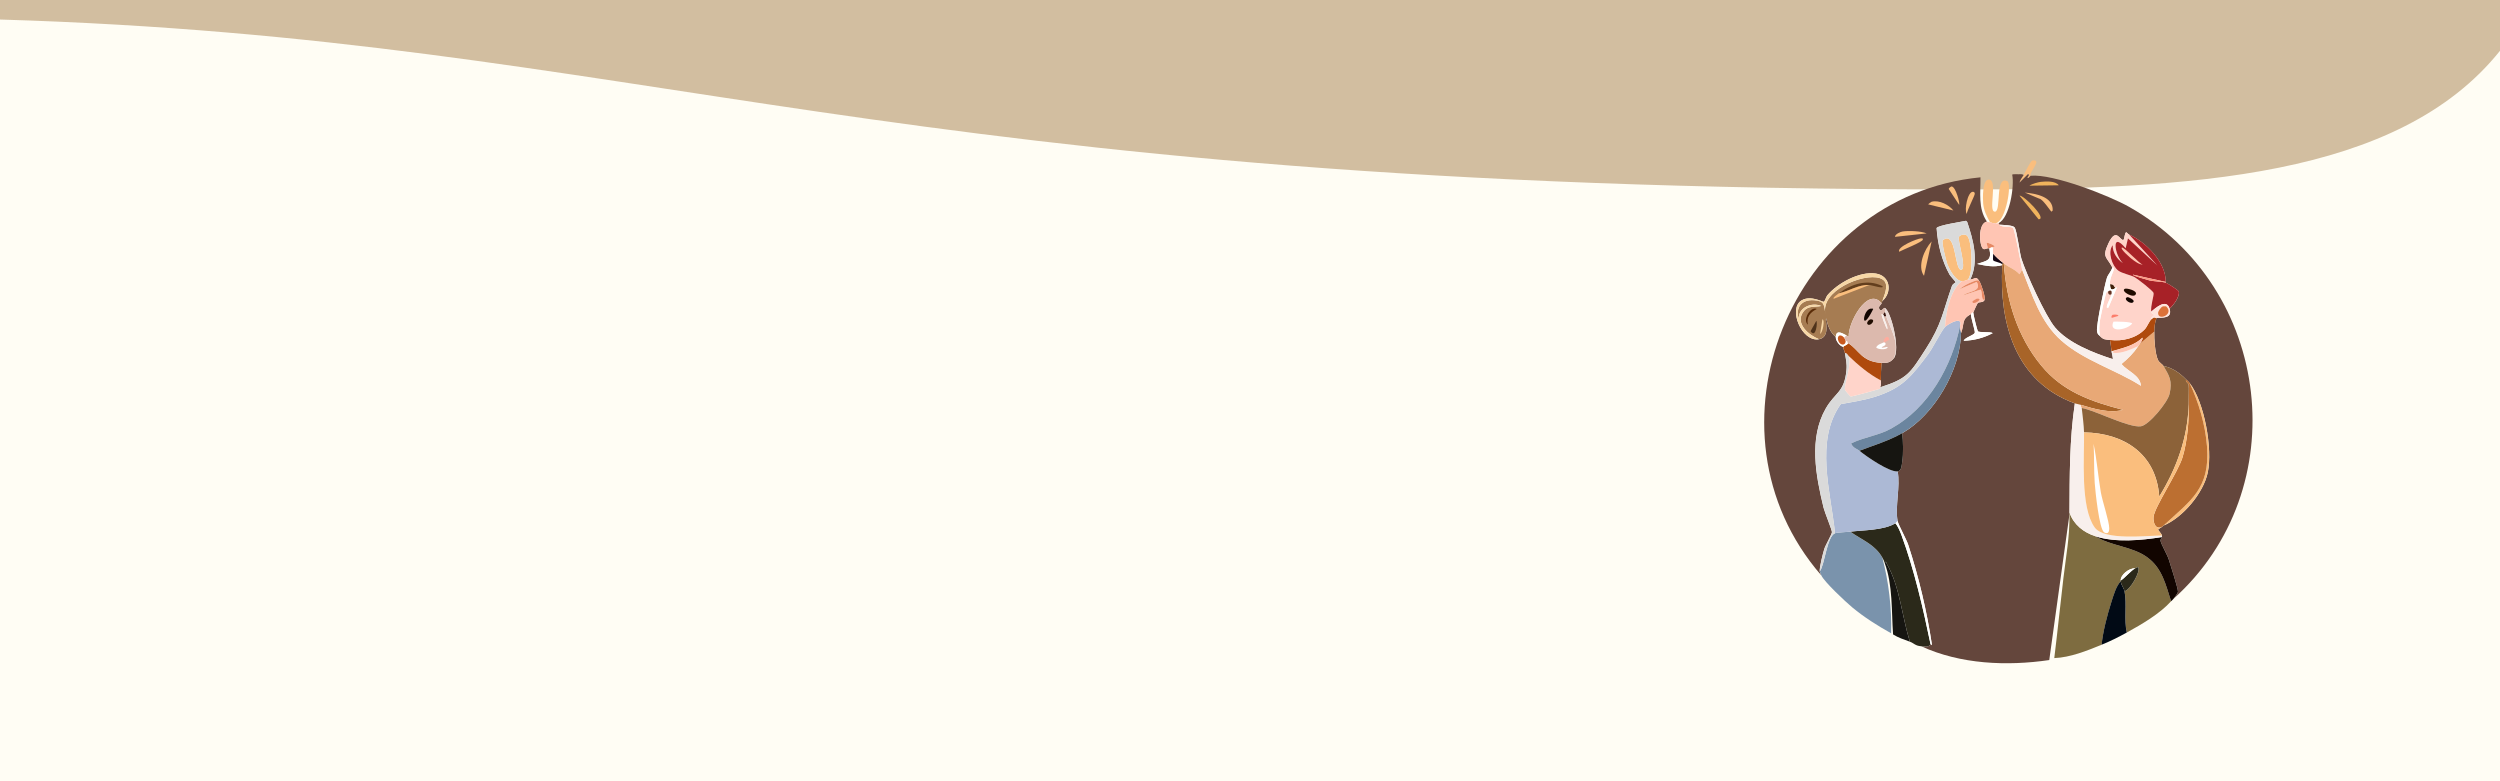<?xml version="1.0" encoding="UTF-8"?>
<svg xmlns="http://www.w3.org/2000/svg" viewBox="0 0 1280 400"><rect x="0" y="0" width="1280" height="400" fill="#333333" stroke="none"/>
  <defs>
    <style>
      .cls-1 {
        fill: #a86428;
      }

      .cls-2 {
        fill: #7a93ac;
      }

      .cls-3 {
        fill: #161511;
      }

      .cls-4 {
        fill: #ffc5b3;
      }

      .cls-5 {
        fill: #663120;
      }

      .cls-6 {
        fill: #acb9d5;
      }

      .cls-7 {
        fill: #e8a876;
      }

      .cls-8 {
        fill: #f8efec;
      }

      .cls-9 {
        fill: #a67c52;
      }

      .cls-10 {
        fill: #af4a0d;
      }

      .cls-11 {
        fill: #d2bea0;
      }

      .cls-12 {
        fill: #2b291a;
      }

      .cls-13 {
        fill: #f7d7a6;
      }

      .cls-14 {
        fill: #38140e;
      }

      .cls-15 {
        fill: #f0b35c;
      }

      .cls-16 {
        fill: #feac9e;
      }

      .cls-17 {
        fill: #4f331b;
      }

      .cls-18 {
        fill: #fc7d6b;
      }

      .cls-19 {
        fill: #fff;
      }

      .cls-20 {
        fill: #120500;
      }

      .cls-21 {
        fill: #fffdf4;
      }

      .cls-22 {
        fill: #010a15;
      }

      .cls-23 {
        fill: #a72127;
      }

      .cls-24 {
        fill: #7e6c40;
      }

      .cls-25 {
        fill: #633e1d;
      }

      .cls-26 {
        fill: #64463c;
      }

      .cls-27 {
        fill: #150613;
      }

      .cls-28 {
        fill: #c9591e;
      }

      .cls-29 {
        fill: #e9d9d5;
      }

      .cls-30 {
        fill: #8c6239;
      }

      .cls-31 {
        fill: #fabe7d;
      }

      .cls-32 {
        fill: #e78864;
      }

      .cls-33 {
        fill: #fd9883;
      }

      .cls-34 {
        fill: #5a2c08;
      }

      .cls-35 {
        fill: #dcb9ad;
      }

      .cls-36 {
        fill: #ffd4ca;
      }

      .cls-37 {
        fill: #42210b;
      }

      .cls-38 {
        fill: #1f0c00;
      }

      .cls-39 {
        fill: #bc6f31;
      }

      .cls-40 {
        fill: #6b859f;
      }

      .cls-41 {
        fill: #dadada;
      }

      .cls-42 {
        fill: #ffe3db;
      }

      .cls-43 {
        fill: #dc7138;
      }
    </style>
  </defs>
  <g id="MovingImages-Seg-bottom-funerals">
    <path class="cls-11" d="M-1279-1H1v28c-72,32-158.73,80.53-275,71C-823,53-816,4-1279,11V-1Z"/>
  </g>
  <g id="MovingImages-Seg-bottom-funerals_copy" data-name="MovingImages-Seg-bottom-funerals copy">
    <rect class="cls-21" y="-49" width="1280" height="500"/>
    <path class="cls-11" d="M0-2h1280v28c-52,65-158.34,71-275,71C451,97,332,20,0,10V-2Z"/>
    <g id="Thanks">
      <path class="cls-31" d="M1039.64,89.98c-.09,0-1,1.28-1.37,1.17-.91-.26,1.56-1.79,0-1.96l-4.3,4.3c.26-1.36,1.42-2.63,2.15-3.91.89-1.56,3.53-7.32,4.5-7.43,5.35-.63-1.93,6.1-.98,7.82Z"/>
      <g>
        <g>
          <path class="cls-26" d="M1017.35,113.45c-4.92.85-3.93,13.34-1.76,14.08.74.25,1.42-.34,2.15-.39.25-.02.56.05.78,0,1.45,6.63-1.21,6.21-6.26,8.02,4.24.89,8.67,1.82,12.91.59-1.67,29.89,6.69,59.64,37.15,70.79-2.75,18.49-2.66,37.24-2.74,55.93,0,.26,0,.52,0,.78l-10.36,74.7c-21.67,3.17-45.43,2.18-65.51-7.04,1.74.12,4.21.52,4.69-1.17l.78.59c-2.62-17.36-6.69-34.54-12.12-51.23-.98-3.03-5.09-10.33-5.48-12.32-1.42-7.3,1.52-17.84,0-25.42,1.97-.27,2.03-2.84,2.35-4.89.65-4.23.47-10.37,0-14.67,16.38-9.33,29.85-32.4,30.11-51.23,1.99-5.24.01-6.9,5.08-9.78-.15,1.76,2.21,8.55,1.96,9.58-.31,1.23-5.19,2.46-5.67,4.11,5.3-.18,10.21-1.42,14.86-3.91-1.09-.85-7.05-.17-7.63-.98-.29-.4-2.42-8.91-2.35-9.58.03-.27,2.14-4.72,2.35-4.89.77-.64,3.03,0,3.52-1.76.39-1.43-1.81-8-2.74-9.39-1.92-2.87-1.91-1.18-4.69-.78,4.54-9.39,1.6-20.18-1.56-29.53l-.59-.59c-1.99.44-14.47,2.32-15.06,3.72.52,8.22,2.66,16.65,6.65,23.86.39.7,3.17,3.66,3.13,3.91-.02.14-1.51.71-1.96,1.96-4.69,13.25-5.15,19.43-13.3,32.07-8.1,12.57-9.33,15.23-23.47,19.75.64-1.08.38-2.35.39-3.52.04-3.02.14-5.99.39-9,2.79.17,4.49-.2,6.26-2.35,3.56-4.32-1.55-24.68-4.69-25.81-.48-.17-1.89,2.45-2.74.59-.66-1.46.91-2.04,1.17-2.93.1-.33.27-.82.39-1.17,5.22-4.53,4.12-12.94-3.32-14.08-8.33-1.27-19.6,4.93-24.83,11.15-.56.66-1.33,3.17-1.76,3.32-.55.2-6.62-3.47-11.34-.78-7.2,4.1-.09,21.49,8.8,19.95,6.26-1.09,2.84-10.42,3.72-10.56.85,3.61,1.93,6.93,4.89,9.39-.11,1.8,1.96,4.74,3.91,5.08-.21.66.65,2.24.78,3.13.48,3.15,1.1,5.32.78,8.8-1.06,11.44-5.81,11.31-10.56,19.55-8.83,15.34-5.12,34.51-1.17,50.84.56,2.32,4.28,11.31,4.3,12.51.02,1.02-3.33,6.72-3.91,8.6-.72,2.32-2.52,9.41-2.35,11.54,0,.1.64,1.61.78,1.96-64.38-74.24-15.65-194.25,81.54-203.76.1,7.71-1.34,15.94,3.32,22.68Z"/>
          <g>
            <path class="cls-19" d="M1010.31,159.99c-.07.67,2.06,9.18,2.35,9.58.58.81,6.54.13,7.63.98-4.65,2.49-9.56,3.74-14.86,3.91.48-1.64,5.37-2.87,5.67-4.11.26-1.04-2.11-7.82-1.96-9.58.12-.07.39-1.1,1.17-.78Z"/>
            <path class="cls-31" d="M989,123.62l-3.91,17.6c-3.59-4.79.18-13.61,3.91-17.6Z"/>
            <path class="cls-31" d="M974.13,118.53c3.01-.51,9.56-.24,12.32.98l-16.23,1.76c.06-1.45,2.8-2.55,3.91-2.74Z"/>
            <path class="cls-31" d="M989,103.28c3.9-.98,8.71,1.51,11.15,4.5l-12.91-3.13c-.04-.14,1.48-1.3,1.76-1.37Z"/>
            <path class="cls-31" d="M983.52,122.05c.55,0,1.07-.19.98.59.07,1.2-10.5,5.31-12.12,6.26-1.35-2.51,9.51-6.86,11.15-6.84Z"/>
            <path class="cls-31" d="M1010.11,98.19c.62.02.95.36.98.98.04.96-3.96,8.53-4.11,10.36-1.38-1.96.46-11.41,3.13-11.34Z"/>
            <path class="cls-31" d="M999.16,95.46c2.24-.03,4.48,9.11,3.91,9.39l-5.28-8.02c-.22-.55,1.27-1.37,1.37-1.37Z"/>
          </g>
        </g>
        <g>
          <path class="cls-31" d="M1022.04,114.23c-2.49.27-1.83-.34-3.13-.39-1.66-2.95-3.2-6.12-3.52-9.58-.23-2.5-.5-12.55,2.93-12.32,4.8.33-.66,16.66,3.13,16.43,3.35-.21-.12-18.48,6.26-15.64,2.57,1.14-.69,20.17-5.67,21.51Z"/>
          <path class="cls-19" d="M1020.48,126.74c-.16,1.37-.12,1.74,0,3.13.07.82-.2,2.86,0,3.32.35.84,3.92,1.13,4.69,2.15-.02.13,0,.26,0,.39-4.23,1.24-8.67.3-12.91-.59,5.05-1.81,7.7-1.39,6.26-8.02.65-.15,1.16-1.04,1.96-.39Z"/>
          <path class="cls-27" d="M1025.56,134.57c.02.34-.34.39-.39.78-.77-1.02-4.34-1.32-4.69-2.15-.2-.47.07-2.5,0-3.32,1.51,1.75,3.24,3.31,5.08,4.69Z"/>
        </g>
        <path class="cls-31" d="M1007.57,143.17c-.76.1-1.08.82-3.13.78-3.13-.06-6.24-5.65-7.43-8.8-.7-1.86-2.93-10.77-2.35-12.12,7.11-5.67,5.9,15.82,9.58,15.06,2.73-.56-1.87-14.75-1.37-16.62.31-1.14,3.1-1.96,4.3-.78,2.42,2.37,3.35,19.12.39,22.49Z"/>
        <g>
          <path class="cls-2" d="M963.77,285.53c3.28,12.6,4.82,25.63,4.5,38.72-6.95-3.88-13.82-8.2-19.95-13.3-3.28-2.73-14.42-13.11-15.84-16.43-.15-.34-.77-1.85-.78-1.96,2.53-3.17,3.63-17.87,7.82-19.55,1.16-.47,6.03-.56,7.82-.78,5.94,4.27,12.61,6.51,16.43,13.3Z"/>
          <path class="cls-12" d="M988.41,329.72c-.48,1.7-2.95,1.29-4.69,1.17-3.13-.22-3.72-1.55-5.87-2.35-3.96-12.51-5.17-28.37-11.73-39.7-.51-.88-.22-1.92-1.17-.59-.5-1.32-.39-1.35-1.17-2.74-3.81-6.79-10.48-9.03-16.43-13.3,6.66-.81,17.27-.68,23.07-4.3,1.26,1.34,2.49,4.34,3.13,6.06,6.55,17.7,11.02,37.26,14.86,55.73Z"/>
          <path class="cls-3" d="M977.85,328.55c-2.98-1.11-5.89-2.01-8.6-3.72-.85-11.79-.09-25.4-4.3-36.57.95-1.33.66-.3,1.17.59,6.57,11.32,7.77,27.18,11.73,39.7Z"/>
          <path class="cls-6" d="M1003.66,166.24c-4.2,21.12-16.1,42.59-35.39,53.19-6.7,3.68-14.03,4.35-20.53,7.63,1.03,2.44,3.21,2.81,4.3,3.72,3.4,2.83,15.41,11.12,19.55,10.56,1.52,7.58-1.42,18.12,0,25.42-.43.28-.72.89-1.17,1.17-5.8,3.62-16.41,3.49-23.07,4.3-1.79.22-6.67.32-7.82.78-2.17-21.09-10.45-47.37,2.93-66.09,5.99-1.12,12.18-2.03,17.99-3.91,13.89-4.49,18.37-10.55,26.79-21.71,2.36-3.13,6.76-12,8.6-13.88,1.33-1.35,8.73-5.74,7.82-1.17Z"/>
          <path class="cls-41" d="M1008.75,143.17c-.45.06-1.12,0-1.17,0,2.96-3.36,2.03-20.12-.39-22.49-1.2-1.18-3.99-.36-4.3.78-.5,1.87,4.1,16.06,1.37,16.62-3.69.76-2.47-20.72-9.58-15.06-.58,1.35,1.64,10.27,2.35,12.12,1.2,3.15,4.3,8.74,7.43,8.8-6.06,4.79-8.16,16.03-8.6,23.47-1.84,1.88-6.25,10.76-8.6,13.88-8.41,11.15-12.9,17.21-26.79,21.71-5.81,1.88-12,2.79-17.99,3.91-13.38,18.73-5.1,45-2.93,66.09-4.2,1.69-5.29,16.38-7.82,19.55-.17-2.12,1.63-9.22,2.35-11.54.58-1.88,3.93-7.59,3.91-8.6-.02-1.21-3.74-10.19-4.3-12.51-3.94-16.33-7.66-35.5,1.17-50.84,4.75-8.25,9.5-8.12,10.56-19.55.32-3.48-.3-5.65-.78-8.8,1.08-.1,1.39,1.02,1.96,1.56,1.75,3.82-2.52,15.02-1.96,17.4.05.22,2.71,3.29,2.93,3.32.76.1,13.14-3.37,14.86-3.91.34-.11.15-.77.2-.78,14.14-4.52,15.37-7.18,23.47-19.75,8.14-12.64,8.61-18.82,13.3-32.07.44-1.25,1.93-1.82,1.96-1.96.04-.25-2.74-3.21-3.13-3.91-3.99-7.2-6.13-15.64-6.65-23.86.58-1.4,13.07-3.27,15.06-3.72l.59.59c3.16,9.35,6.11,20.14,1.56,29.53Z"/>
          <path class="cls-40" d="M1004.05,170.55c-.27,18.83-13.73,41.91-30.11,51.23-6.82,3.88-14.59,6.22-21.9,9-1.09-.91-3.27-1.28-4.3-3.72,6.51-3.27,13.84-3.95,20.53-7.63,19.29-10.6,31.19-32.07,35.39-53.19-.41,1.25.4,3.42.39,4.3Z"/>
          <path class="cls-3" d="M973.94,221.78c.47,4.3.65,10.44,0,14.67-.32,2.05-.37,4.62-2.35,4.89-4.15.56-16.16-7.73-19.55-10.56,7.31-2.77,15.08-5.11,21.9-9Z"/>
          <path class="cls-19" d="M988.41,329.72c-3.84-18.47-8.31-38.03-14.86-55.73-.64-1.72-1.87-4.72-3.13-6.06.45-.28.75-.9,1.17-1.17.39,1.99,4.49,9.29,5.48,12.32,5.43,16.69,9.5,33.88,12.12,51.23l-.78-.59Z"/>
          <g>
            <path class="cls-9" d="M963.77,154.12c-.12.36-.29.84-.39,1.17-7.32-8.95-17.36,10.56-16.82,17.01-.22.36-.74-.39-1.17-.59-1.82-.83-5.23-3.32-5.48.78-2.96-2.46-4.04-5.77-4.89-9.39-.87.14,2.54,9.47-3.72,10.56-5.25-2.1-12.59-8.14-7.82-14.27,2.39-3.07,5.78-2.06,9-2.74-5.04-2.09-11.93.89-11.54,6.84-1.75-5.97,1.37-10.23,7.82-9.78,5.57.39,5.07,2.44,5.87,7.04-2.82-11.8,19.24-21.08,27.77-18.38,5.69,1.8,2.66,7.89,1.37,11.73Z"/>
            <g>
              <path class="cls-13" d="M963.77,154.12c1.29-3.84,4.32-9.93-1.37-11.73-8.53-2.7-30.59,6.58-27.77,18.38-.8-4.6-.29-6.65-5.87-7.04-6.45-.45-9.57,3.8-7.82,9.78-.4-5.95,6.5-8.93,11.54-6.84-3.21.68-6.61-.34-9,2.74-4.77,6.14,2.57,12.18,7.82,14.27-8.88,1.55-16-15.85-8.8-19.95,4.72-2.69,10.79.98,11.34.78.43-.15,1.2-2.66,1.76-3.32,5.24-6.21,16.51-12.42,24.83-11.15,7.44,1.14,8.54,9.54,3.32,14.08Z"/>
              <path class="cls-25" d="M957.12,145.91c-5.71-.22-10.28,3.09-15.64,4.3,6.4-4.86,14.71-7.51,22.29-3.72,1.39,1.73-5.79-.55-6.65-.59Z"/>
              <path class="cls-31" d="M957.12,145.91l-18.19,7.04c-1.05-.34,2.38-2.61,2.54-2.74,5.36-1.21,9.93-4.52,15.64-4.3Z"/>
              <path class="cls-17" d="M929.94,164.29c.77.37-.15,9.46-2.93,5.28l2.93-5.28Z"/>
              <path class="cls-34" d="M928.77,158.03c.33-.06,1.18-.1,1.37.2-3.4,1.72-5.33,4.18-4.5,8.02-2.54-2.29.37-7.71,3.13-8.21Z"/>
              <path class="cls-13" d="M933.07,163.51c1.38-.03.22,6.84-1.17,7.43l1.17-7.43Z"/>
            </g>
          </g>
          <g>
            <path class="cls-36" d="M962.99,194.79c-.02,1.17.25,2.44-.39,3.52-.04.01.15.68-.2.78-1.72.54-14.1,4.02-14.86,3.91-.22-.03-2.88-3.11-2.93-3.32-.57-2.38,3.71-13.59,1.96-17.4,4.95,4.76,10.33,9.29,16.43,12.51Z"/>
            <path class="cls-10" d="M963.38,185.8c-.25,3-.35,5.98-.39,9-6.1-3.23-11.48-7.76-16.43-12.51-.57-.54-.87-1.67-1.96-1.56-.14-.89-.99-2.47-.78-3.13s2.17-.89,2.35-1.96c5.7,3.43,6.72,9.55,17.21,10.17Z"/>
            <path class="cls-19" d="M945.39,171.72l-1.17,1.17c-2.15-2.44-4.23-.67-2.74,2.15.89,1.68,3.23,2.05,3.52-.2,1.08-.91.63.45,1.17.78-.17,1.07-2.15,1.33-2.35,1.96-1.95-.34-4.02-3.28-3.91-5.08.24-4.1,3.65-1.61,5.48-.78Z"/>
            <path class="cls-28" d="M944.22,172.89c.27.3.84,1.54.78,1.96-.29,2.25-2.63,1.87-3.52.2-1.49-2.82.59-4.59,2.74-2.15Z"/>
            <g>
              <path class="cls-35" d="M963.38,155.29c-.27.9-1.84,1.47-1.17,2.93.84,1.86,2.25-.76,2.74-.59.31.61.3,2.37.39,2.74-.6-1.15-.79.28-1.17.78-.14.19-.66-.69-.78-.2-.17.65,2.57,7.83,2.93,7.63.24-2.25-1.48-4.09-1.76-6.65h1.17c2.43,7,7.06,13.68,3.91,21.51-1.76,2.14-3.46,2.51-6.26,2.35-10.49-.62-11.51-6.74-17.21-10.17-.54-.33-.09-1.69-1.17-.78.05-.42-.52-1.65-.78-1.96l1.17-1.17c.43.2.95.95,1.17.59-.54-6.45,9.49-25.96,16.82-17.01Z"/>
              <g>
                <path class="cls-29" d="M969.64,183.45c3.15-7.83-1.48-14.51-3.91-21.51-.1-.28-.29-1.13-.39-1.56-.09-.37-.09-2.13-.39-2.74,3.15,1.13,8.25,21.49,4.69,25.81Z"/>
                <path class="cls-20" d="M958.1,158.03c.37.02.75-.14.98.2-6.78,13.69-5.4-.41-.98-.2Z"/>
                <path class="cls-19" d="M964.55,175.24c.09-.06.29.06.39,0,1.74,1.57-1.64,2.38-1.56,2.54.4.81,2.87-.62,3.13,0-.58,1.66-5.75,1.08-5.87,0,.92-1.66,2.73-1.8,3.91-2.54Z"/>
                <path class="cls-38" d="M957.71,163.51c2.99-.18.31,3.38-1.17,2.74s.3-2.69,1.17-2.74Z"/>
                <path class="cls-8" d="M964.16,161.16c.56-.01.35.42.39.78.28,2.56,2,4.4,1.76,6.65-.36.21-3.1-6.98-2.93-7.63.13-.49.64.38.78.2Z"/>
                <path class="cls-16" d="M964.94,175.24c-.1.06-.3-.06-.39,0-.61-1.94,2.41-4.32,2.74-1.37-.08.21-1.87,1.1-2.35,1.37Z"/>
                <path class="cls-14" d="M965.33,160.38c.1.43.29,1.29.39,1.56h-1.17c-.04-.36.16-.8-.39-.78.38-.5.57-1.94,1.17-.78Z"/>
              </g>
            </g>
            <g>
              <path class="cls-4" d="M1013.44,143.95c-.85-.95-2.78.03-3.72.39-2.11.8-4.75,2.19-6.45,3.72l8.8-3.72c2.96,5.05-4.35,4.65-6.84,6.84l8.8-2.93c1.09.87.16,6.1,2.15,5.08-.49,1.77-2.75,1.12-3.52,1.76-.21.17-2.32,4.62-2.35,4.89-.79-.32-1.06.72-1.17.78-5.07,2.88-3.09,4.54-5.08,9.78.01-.88-.81-3.05-.39-4.3.91-4.56-6.5-.18-7.82,1.17.45-7.43,2.55-18.68,8.6-23.47,2.05.04,2.37-.68,3.13-.78.06,0,.73.06,1.17,0,2.78-.4,2.77-2.09,4.69.78Z"/>
              <path class="cls-32" d="M1013.44,143.95c.92,1.38,3.13,7.96,2.74,9.39-1.99,1.02-1.06-4.21-2.15-5.08l-8.8,2.93c2.5-2.19,9.8-1.79,6.84-6.84l-8.8,3.72c1.7-1.53,4.35-2.91,6.45-3.72.94-.36,2.86-1.34,3.72-.39Z"/>
              <path class="cls-32" d="M1012.07,152.95c4.25-.44-2.41,3.95-2.15,1.37.02-.17,2.02-1.36,2.15-1.37Z"/>
            </g>
          </g>
        </g>
      </g>
      <g>
        <g>
          <path class="cls-26" d="M1033.78,89.2c.39,0,.79-.03,1.17,0,.58.05.7.13,1.17.39-.73,1.28-1.9,2.56-2.15,3.91l4.3-4.3c1.56.17-.91,1.7,0,1.96.37.1,1.28-1.16,1.37-1.17,11.43-1.12,40.25,10.14,50.65,16.03,73.11,41.45,85.21,144.38,22.49,200.63.62-.85,2.29-2.88,2.35-3.72.1-1.49-3.92-13.91-4.69-16.43s-3.96-7.84-4.3-9.78c-.09-.52.84-1.48.78-1.76-.04-.2.15-.11,0-.78-.2-.9-1.97-2.76-1.96-2.93.04-.45,1.84-1.26,2.35-1.76.13-.13.28-.29.39-.39,9.94-4.09,20.46-16.67,22.68-27.18,2.56-12.06-1.69-36.07-9.39-45.95-.52-.67-1.02-1-1.56-1.56-3.18-3.29-7.09-6.1-11.73-7.04-.52-.88-2.08-1.64-2.74-2.93-1.58-3.1-2.05-11.04-1.96-14.67.05-2.11.3-5.04,1.17-7.04,2.75-.2,8.22.58,6.65-4.69,1.9-1.65,5.37-6.23,4.69-8.8-.19-.71-5.87-4.25-6.65-4.5v-.39c.13-9.98-10.14-20.44-18.77-24.25-.55-.24-1.28-1.18-1.37-1.17-1.02.1-.91,3.67-1.56,3.91-1.66.62-3.59-6.82-7.63,1.76-3.48,7.4-.8,6.86,1.96,12.32-.35,1.79-2.21,3.63-2.74,5.28-1.21,3.8-5.57,24.37-5.08,27.38.26,1.64.66,1.61,1.56,2.54,1.83,1.9,2.63,1.65,5.08,1.96.38,1.94.56,3.9.78,5.87.06.54.93,3.73.59,3.91-9.81-3.14-22.74-8.18-29.53-16.23-4.85-5.76-14.85-27.7-17.21-35.2-.87-2.77-2.31-14.6-3.52-16.03-1-1.19-6.12-1.2-7.82-1.37-.11-.14-.34-.57-.39-.78,5.78-2.61,8.25-19.03,7.04-24.83.23-.35,2.9-.21,3.52-.2Z"/>
          <path class="cls-31" d="M1107.69,269.1c14.14-13.07,23.9-18.89,22.29-40.48-.81-10.95-4.27-22.81-9-32.66,7.7,9.88,11.94,33.9,9.39,45.95-2.23,10.51-12.74,23.09-22.68,27.18Z"/>
          <path class="cls-31" d="M1036.71,98.59c5.46.5,14.64,2.09,14.27,9.19-.2.13-.48.59-.59.59-.46,0-4.33-6.4-6.26-6.65l-7.43-3.13Z"/>
          <path class="cls-15" d="M1033.97,100.15c2-.41,14.5,12.05,9.78,12.12l-9.78-12.12Z"/>
          <path class="cls-15" d="M1044.92,93.11c2.7-.28,7.44-.56,9.19,1.76l-15.06.2c1.24-.89,4.44-1.81,5.87-1.96Z"/>
        </g>
        <g>
          <path class="cls-24" d="M1072.89,274.58c8.15,5.13,18.98,5.08,26.79,10.95,7.45,5.6,9.2,13.96,11.93,22.29-5.75,6.42-15.17,11.9-22.68,16.03-1.57-6.71.13-14.56-1.17-21.12,2.96-.77,8.28-10,7.04-12.32-.46-.14-1.14.37-1.56.59-3.13-.27-7.6,3.35-7.43,6.26,0,.13-.02.27,0,.39-2.31,2.43-3.65,7.09-4.69,10.36-2.2,6.91-4.31,14.96-5.08,22.1-7.67,3.11-15.87,6.47-24.25,6.84,1.69-13.67,3.07-27.38,4.69-41.06,1.47-12.37,3.1-19.96,3.13-32.66,0-.26,0-.52,0-.78,2.12,6.17,7.16,10.15,13.3,12.12Z"/>
          <path class="cls-4" d="M1018.91,113.84c1.3.05.64.66,3.13.39.06,0-.09.57,1.17,0,.05.21.28.65.39.78,1.35,1.71,6.01.57,7.04,1.76s4.09,18.5,4.69,21.31l-1.37,2.35c-2.07-2.46-5.6-3.7-8.02-5.48-.02-.02-.06-.14-.39-.39-1.85-1.38-3.58-2.94-5.08-4.69-.12-1.39-.16-1.76,0-3.13.07-.61.84-.31.78-.59-.12-.6-3.56-2.12-4.11-1.76l.59,2.74c-.73.05-1.41.64-2.15.39-2.17-.74-3.16-13.23,1.76-14.08.08-.01.7.36,1.56.39Z"/>
          <path class="cls-20" d="M1106.91,274.97c.06.28-.87,1.24-.78,1.76.34,1.94,3.52,7.25,4.3,9.78s4.8,14.93,4.69,16.43c-.06.84-1.72,2.87-2.35,3.72-.4.54-.79.75-1.17,1.17-2.73-8.33-4.48-16.7-11.93-22.29-7.81-5.87-18.64-5.82-26.79-10.95,10.41,3.35,23.38,2.07,34.03.39Z"/>
          <path class="cls-22" d="M1085.79,297.65c.31,2.08,1.59,3.25,1.96,5.08,1.3,6.56-.39,14.41,1.17,21.12-4.4,2.42-8.23,4.36-12.91,6.26.77-7.14,2.88-15.19,5.08-22.1,1.04-3.27,2.38-7.94,4.69-10.36Z"/>
          <path class="cls-8" d="M1065.45,207.31c-.26.73.34,1.16.39,1.56.39,3.14,1.11,9.54,1.17,12.51.26,12.29-2.05,38.28,5.48,48.69,4.94,6.83,26.61,4.14,34.42,4.11.15.67-.04.59,0,.78-10.64,1.68-23.61,2.96-34.03-.39-6.14-1.98-11.18-5.95-13.3-12.12.08-18.68,0-37.43,2.74-55.93.36.13,2.24.51,3.13.78Z"/>
          <path class="cls-1" d="M1025.95,134.96c1.32,18.99,6.98,37.42,19.16,52.21,11.08,13.44,25.44,18.38,41.85,22.68-6.71,1.9-14.9-.52-21.51-2.54-.88-.27-2.77-.65-3.13-.78-30.46-11.15-38.82-40.9-37.15-70.79,0-.13-.02-.27,0-.39.06-.39.41-.44.39-.78.33.25.37.37.39.39Z"/>
          <path class="cls-32" d="M1020.48,126.74c-.79-.65-1.31.24-1.96.39-.22.05-.53-.02-.78,0l-.59-2.74c.55-.36,3.99,1.16,4.11,1.76.06.28-.71-.02-.78.59Z"/>
          <path class="cls-7" d="M1035.34,138.09c5.17,12.91,9.35,26.9,20.14,36.37,11.66,10.23,27.69,14.81,40.67,23.07-.45-5.54-6.81-7.35-9.97-11.15,3.32-2.72,6.22-5.59,8.6-9.19.26-.4.54-.74.78-1.17l7.43-6.26c-.09,3.63.38,11.57,1.96,14.67.66,1.29,2.22,2.05,2.74,2.93,3.13,5.32,4.58,7.64,3.13,14.27-.95,4.34-10.5,15.97-14.67,16.62-6.03.94-23.46-8.13-30.31-9.39-.05-.41-.66-.83-.39-1.56,6.61,2.03,14.8,4.44,21.51,2.54-16.41-4.3-30.77-9.24-41.85-22.68-12.19-14.79-17.85-33.22-19.16-52.21,2.42,1.77,5.95,3.02,8.02,5.48l1.37-2.35Z"/>
          <path class="cls-30" d="M1119.43,194.4c-.94.74,1.08,1.82,1.17,2.54.22,1.75-.06,7.44,0,9.97-.46,17.17-6.14,32.87-15.06,47.32-1.52-21.74-17.88-32.5-38.52-32.85-.06-2.98-.78-9.37-1.17-12.51,6.85,1.25,24.28,10.32,30.31,9.39,4.16-.65,13.72-12.28,14.67-16.62,1.45-6.63,0-8.96-3.13-14.27,4.65.94,8.56,3.75,11.73,7.04Z"/>
          <path class="cls-39" d="M1120.99,195.97c4.73,9.84,8.18,21.71,9,32.66,1.6,21.59-8.15,27.41-22.29,40.48-.11.11-.26.26-.39.39-3.57,2.24-5-1.86-4.69-4.89.51-4.99,12.59-22.96,14.86-30.51,2.53-8.41,3.34-18.99,3.13-27.18-.06-2.53.22-8.22,0-9.97-.09-.72-2.11-1.8-1.17-2.54.55.57,1.04.89,1.56,1.56Z"/>
          <path class="cls-8" d="M1081.1,179.93c.44-.34.78-.28,1.17-.39-.55.95-.76,1.1.59,1.17,3.72.19,8.56-1.91,11.93-3.52-2.38,3.6-5.29,6.47-8.6,9.19,3.16,3.79,9.52,5.6,9.97,11.15-12.98-8.27-29.01-12.84-40.67-23.07-10.79-9.47-14.98-23.46-20.14-36.37-.61-2.82-3.7-20.17-4.69-21.31s-5.69-.05-7.04-1.76c1.7.17,6.82.18,7.82,1.37,1.21,1.44,2.65,13.27,3.52,16.03,2.36,7.5,12.35,29.44,17.21,35.2,6.79,8.05,19.72,13.09,29.53,16.23.34-.19-.52-3.37-.59-3.91Z"/>
          <path class="cls-10" d="M1104.17,162.72c-.88,2-1.12,4.93-1.17,7.04l-7.43,6.26c.49-.88,1.66-1.98,1.37-3.13-3.94,3.86-9.53,5.2-14.67,6.65-.4.11-.73.05-1.17.39-.22-1.96-.4-3.93-.78-5.87,6.34.79,13.47-.83,17.99-5.67.89-.95,2.2-4.06,3.13-4.89,1.85-1.66,1.36-.68,2.74-.78Z"/>
          <path class="cls-12" d="M1087.75,302.74c-.36-1.83-1.64-3.01-1.96-5.08-.02-.13,0-.26,0-.39,2.27-1.43,5.21-5.13,7.43-6.26.42-.21,1.1-.73,1.56-.59,1.24,2.32-4.08,11.55-7.04,12.32Z"/>
          <path class="cls-19" d="M1093.22,291c-2.22,1.13-5.16,4.82-7.43,6.26-.17-2.91,4.3-6.52,7.43-6.26Z"/>
          <path class="cls-4" d="M1095.57,176.02c-.24.44-.52.78-.78,1.17-3.36,1.61-8.21,3.71-11.93,3.52-1.35-.07-1.14-.22-.59-1.17,5.13-1.45,10.72-2.79,14.67-6.65.29,1.15-.88,2.24-1.37,3.13Z"/>
          <g>
            <path class="cls-31" d="M1107.3,269.49c-.51.5-2.3,1.31-2.35,1.76-.02.18,1.76,2.03,1.96,2.93-7.81.03-29.48,2.73-34.42-4.11-7.53-10.41-5.22-36.4-5.48-48.69,20.64.36,37,11.11,38.52,32.85,8.92-14.45,14.6-30.16,15.06-47.32.21,8.19-.6,18.77-3.13,27.18-2.27,7.54-14.35,25.52-14.86,30.51-.31,3.03,1.13,7.13,4.69,4.89Z"/>
            <path class="cls-19" d="M1071.91,227.25c1.73,8.19,2.3,16.59,3.72,24.83.77,4.48,4.3,14.89,4.3,18.38,0,1.93-.6,3.17-2.54,2.15-2.61-1.37-4.62-21.51-4.89-25.23-.48-6.68-.17-13.47-.59-20.14Z"/>
          </g>
          <path class="cls-37" d="M1083.05,147.47c-2.52,1.9-2.59-.19-2.74-1.96,1.9-.16,2.03.89,2.74,1.96Z"/>
          <g>
            <path class="cls-36" d="M1090.09,120.1l14.47,15.84-15.06-13.88-1.17,5.08c-7.73-9.26-5.61,3.82-1.37,7.63-3.02-2-5.33-5.46-5.28-9.19-2.73,3.39-.34,10.47,2.74,12.91,2,1.59,6.5,2.31,8.6,3.52,1.49.85,9.29,6.85,9.58,8.02.32,1.28-1.62,6.56-1.17,9.58.2,1.36,1.59,1.2,1.56,1.76,0,.13-2.18,1.47-1.56,2.15-.93.83-2.24,3.94-3.13,4.89-4.52,4.84-11.65,6.46-17.99,5.67-2.45-.3-3.25-.06-5.08-1.96-.68-2.62-.39-5.77,0-8.41.24-1.62,2.69-12.8,3.13-13.69.48-.97.54-.68,1.17-.98-.61.99.37,2.56,1.56,1.56-.18,1.6-4.1,8.07-1.56,6.84l4.3-10.17c-.23-.45-.64.41-.78.2-.71-1.06-.84-2.11-2.74-1.96-.3-3.5,2.11-6.48,1.96-8.02-.1-.98-.73-.49-.78-.59-2.76-5.46-5.44-4.92-1.96-12.32,4.04-8.58,5.97-1.14,7.63-1.76.66-.24.55-3.81,1.56-3.91.09,0,.82.93,1.37,1.17Z"/>
            <g>
              <path class="cls-19" d="M1080.32,145.52c.15,1.76.22,3.86,2.74,1.96.14.22.55-.65.78-.2l-4.3,10.17c-2.54,1.22,1.38-5.25,1.56-6.84.14-1.19.19-2.4-1.56-1.56-.64.3-.7,0-1.17.98-.44.89-2.89,12.07-3.13,13.69-.39,2.64-.68,5.79,0,8.41-.9-.93-1.3-.91-1.56-2.54-.48-3.01,3.88-23.58,5.08-27.38.52-1.65,2.38-3.49,2.74-5.28.05.1.68-.39.78.59.15,1.54-2.25,4.52-1.96,8.02Z"/>
              <path class="cls-19" d="M1082.08,164.68c1.2-.07,9.44,0,9.58.98-2.25,3.12-12.38,5.19-9.58-.98Z"/>
              <path class="cls-38" d="M1087.94,147.86c.98-.43,6.05.86,5.67,2.54-.66,2.94-8.26-1.41-5.67-2.54Z"/>
              <path class="cls-20" d="M1089.12,152.17c.66-.26,3.61,1.36,3.32,2.15-.8,2.24-5.83-1.18-3.32-2.15Z"/>
              <path class="cls-18" d="M1081.68,161.16c.14-.06,3.02-.34,2.93.59l-3.32.98c-.5-.26-.14-1.34.39-1.56Z"/>
              <path class="cls-5" d="M1081.1,150.6c-1.19.99-2.17-.58-1.56-1.56,1.76-.83,1.7.37,1.56,1.56Z"/>
            </g>
          </g>
          <g>
            <path class="cls-23" d="M1108.87,144.34l-16.82-3.72c-.19.58,7.63,2.74,8.41,2.93,2.23.56,6.62.6,8.41,1.17.78.25,6.46,3.79,6.65,4.5.68,2.57-2.8,7.15-4.69,8.8-1.57-5.26-7-.55-9.39,1.56-.45-3.03,1.5-8.3,1.17-9.58-.3-1.17-8.09-7.16-9.58-8.02-2.11-1.21-6.6-1.93-8.6-3.52-3.08-2.44-5.46-9.52-2.74-12.91-.05,3.73,2.26,7.19,5.28,9.19-4.25-3.81-6.36-16.89,1.37-7.63l1.17-5.08,15.06,13.88-14.47-15.84c8.63,3.81,18.9,14.26,18.77,24.25Z"/>
            <path class="cls-33" d="M1108.87,144.34v.39c-1.79-.57-6.17-.62-8.41-1.17-.78-.19-8.6-2.36-8.41-2.93l16.82,3.72Z"/>
            <path class="cls-4" d="M1086.38,126.74c1-.56,8.87,8.26,10.76,8.8-2.1-.18-4.06-1.73-5.67-2.93-.52-.39-6.19-5.25-5.08-5.87Z"/>
          </g>
          <g>
            <path class="cls-42" d="M1110.82,158.03c1.57,5.28-3.9,4.49-6.65,4.69-1.38.1-.89-.88-2.74.78-.62-.68,1.56-2.02,1.56-2.15.02-.56-1.36-.4-1.56-1.76,2.39-2.12,7.82-6.83,9.39-1.56Z"/>
            <path class="cls-43" d="M1107.5,156.86c.49-.08,1.06.05,1.56,0,4.38,4.06-4.27,7.72-4.11,3.32.03-.83,1.53-3.17,2.54-3.32Z"/>
          </g>
        </g>
      </g>
    </g>
  </g>
</svg>
